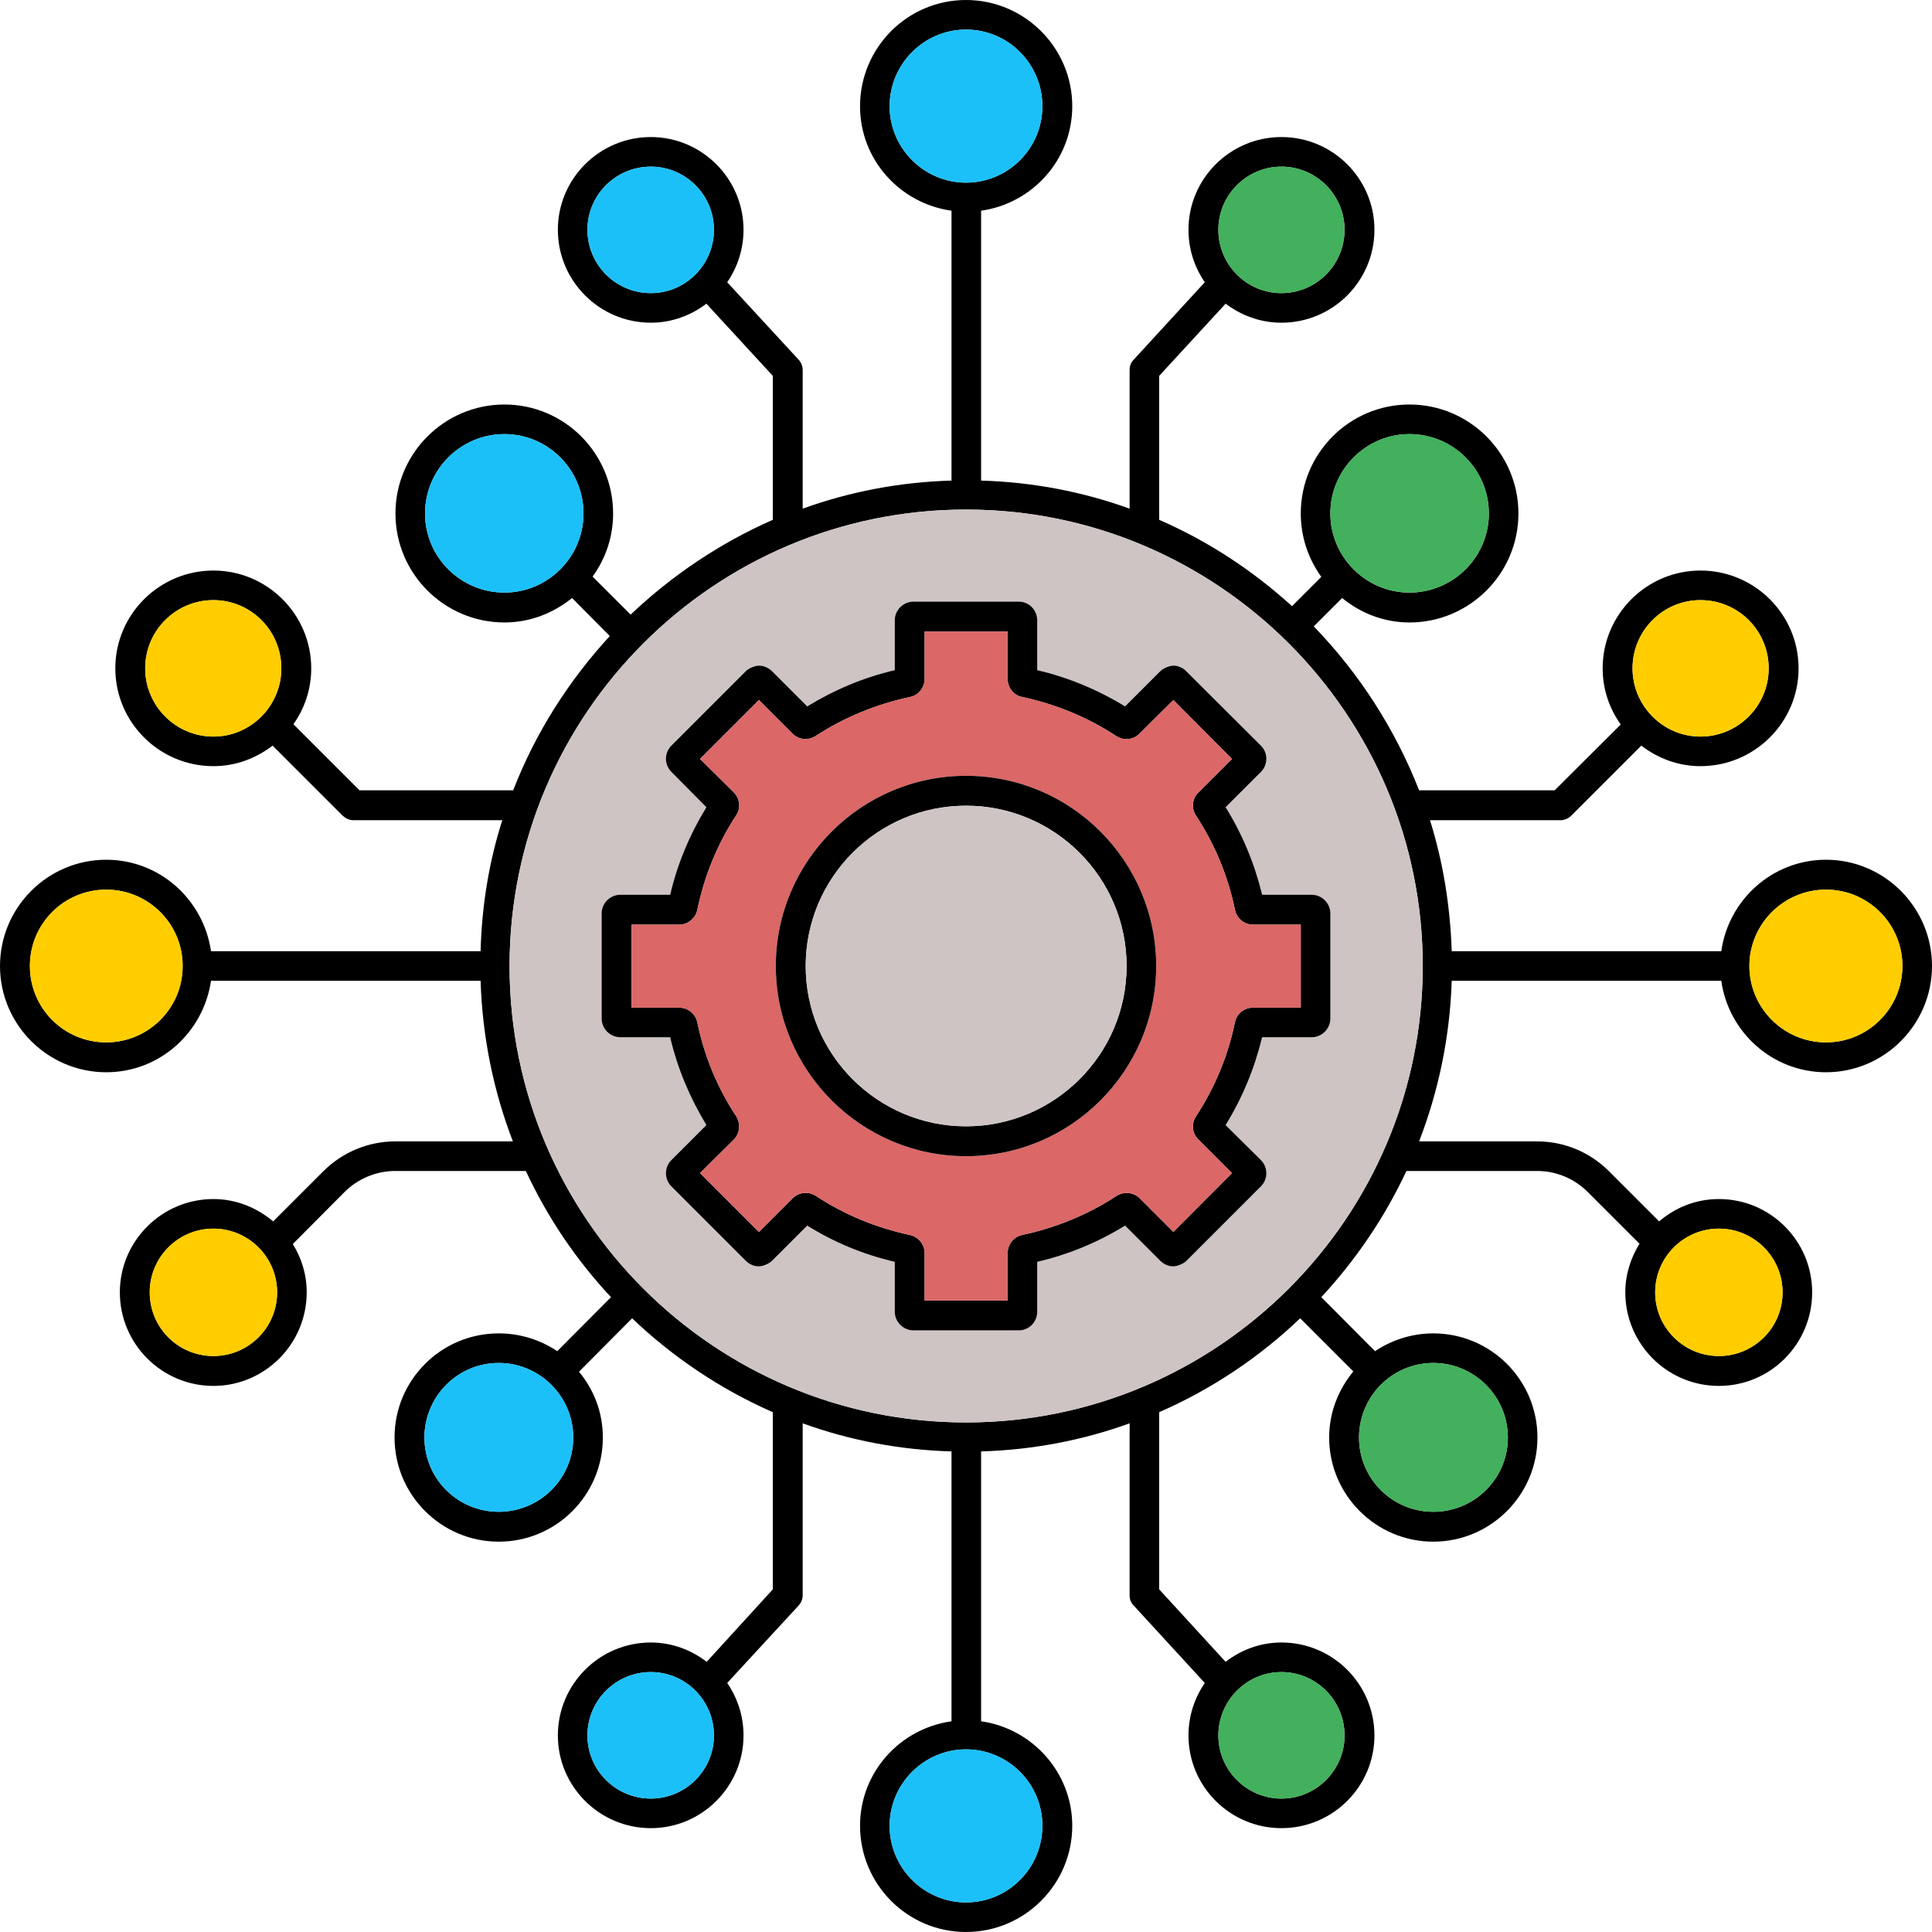 <svg xmlns="http://www.w3.org/2000/svg" xml:space="preserve" id="network-operation" x="0" y="0" viewBox="0 0 64 64">  <path d="M60.49,28.48c-1.77,0-3.23,1.32-3.47,3.03h-8.93c-0.05-1.51-0.29-2.97-0.72-4.34h4.33c0.13,0,0.26-0.06,0.35-0.15   l2.32-2.32c0.55,0.42,1.22,0.68,1.96,0.68c1.79,0,3.25-1.45,3.25-3.24c0-1.79-1.46-3.24-3.25-3.24c-1.78,0-3.24,1.45-3.24,3.24   c0,0.69,0.22,1.33,0.6,1.86l-2.19,2.18h-4.49c-0.8-2.04-1.99-3.88-3.49-5.43l0.94-0.94c0.61,0.5,1.38,0.81,2.23,0.81   c1.99,0,3.61-1.62,3.61-3.61c0-1.99-1.62-3.61-3.61-3.61s-3.6,1.62-3.6,3.61c0,0.78,0.25,1.5,0.68,2.1l-0.97,0.97   c-1.3-1.18-2.77-2.15-4.4-2.86v-4.77l2.2-2.39c0.52,0.39,1.15,0.63,1.85,0.63c1.7,0,3.08-1.38,3.08-3.08   c0-1.69-1.38-3.07-3.08-3.07s-3.08,1.38-3.08,3.07c0,0.65,0.2,1.24,0.54,1.74l-2.36,2.57c-0.09,0.09-0.13,0.21-0.13,0.34v4.59   c-1.55-0.56-3.2-0.88-4.92-0.93V6.98c1.7-0.24,3.02-1.69,3.02-3.46C35.52,1.58,33.94,0,32,0s-3.51,1.58-3.51,3.52   c0,1.77,1.32,3.22,3.03,3.46v8.94c-1.73,0.05-3.38,0.37-4.93,0.93v-4.59c0-0.13-0.05-0.25-0.13-0.34l-2.37-2.57   c0.34-0.5,0.54-1.09,0.54-1.74c0-1.69-1.38-3.07-3.07-3.07c-1.7,0-3.08,1.38-3.08,3.07c0,1.7,1.38,3.08,3.08,3.08   c0.69,0,1.33-0.24,1.84-0.63l2.2,2.39v4.77c-1.75,0.77-3.34,1.84-4.71,3.14l-1.26-1.26c0.43-0.59,0.68-1.31,0.68-2.09   c0-1.99-1.61-3.61-3.6-3.61s-3.61,1.62-3.61,3.61c0,1.99,1.62,3.61,3.61,3.61c0.85,0,1.62-0.31,2.24-0.81l1.25,1.26   c-1.36,1.48-2.46,3.2-3.2,5.11h-5.09l-2.19-2.19c0.37-0.52,0.59-1.16,0.59-1.85c0-1.79-1.46-3.24-3.24-3.24   c-1.79,0-3.25,1.45-3.25,3.24c0,1.79,1.46,3.24,3.25,3.24c0.74,0,1.41-0.26,1.96-0.68l2.32,2.32c0.1,0.09,0.22,0.15,0.35,0.15h4.94   c-0.44,1.37-0.68,2.83-0.72,4.34H6.99c-0.25-1.71-1.7-3.03-3.47-3.03C1.58,28.48,0,30.06,0,32s1.58,3.52,3.52,3.52   c1.77,0,3.22-1.32,3.47-3.03h8.93c0.06,1.87,0.43,3.66,1.07,5.32h-3.9c-0.89,0-1.75,0.36-2.38,0.99l-1.66,1.66   c-0.54-0.45-1.22-0.74-1.98-0.74c-1.71,0-3.1,1.39-3.1,3.09c0,1.71,1.39,3.1,3.1,3.1c1.7,0,3.09-1.39,3.09-3.1   c0-0.59-0.17-1.13-0.46-1.6l1.71-1.72c0.44-0.44,1.05-0.7,1.68-0.7h4.33c0.72,1.55,1.67,2.95,2.82,4.18l-1.78,1.79   c-0.55-0.37-1.22-0.59-1.94-0.59c-1.9,0-3.45,1.54-3.45,3.45c0,1.9,1.55,3.45,3.45,3.45c1.91,0,3.45-1.55,3.45-3.45   c0-0.84-0.3-1.59-0.79-2.18l1.76-1.77c1.35,1.29,2.93,2.35,4.66,3.11v5.87l-2.19,2.4c-0.52-0.4-1.16-0.64-1.85-0.64   c-1.7,0-3.08,1.38-3.08,3.08c0,1.69,1.38,3.07,3.08,3.07c1.69,0,3.07-1.38,3.07-3.07c0-0.65-0.2-1.24-0.54-1.74l2.37-2.57   c0.08-0.09,0.13-0.21,0.13-0.33v-5.7c1.55,0.56,3.2,0.88,4.93,0.93v8.94c-1.71,0.24-3.03,1.69-3.03,3.46   c0,1.94,1.57,3.52,3.51,3.52s3.52-1.58,3.52-3.52c0-1.76-1.32-3.22-3.02-3.46v-8.94c1.72-0.05,3.37-0.37,4.92-0.93v5.7   c0,0.12,0.04,0.24,0.13,0.33l2.36,2.57c-0.34,0.5-0.54,1.09-0.54,1.74c0,1.69,1.38,3.07,3.08,3.07s3.08-1.38,3.08-3.07   c0-1.7-1.38-3.08-3.08-3.08c-0.7,0-1.33,0.24-1.85,0.64l-2.2-2.4v-5.87c1.74-0.76,3.32-1.82,4.67-3.11l1.76,1.76   c-0.49,0.6-0.8,1.35-0.8,2.19c0,1.9,1.55,3.45,3.45,3.45c1.9,0,3.45-1.55,3.45-3.45c0-1.91-1.55-3.45-3.45-3.45   c-0.71,0-1.38,0.22-1.93,0.59l-1.78-1.79c1.14-1.23,2.1-2.64,2.82-4.18h4.33c0.63,0,1.23,0.25,1.68,0.7l1.71,1.71   c-0.29,0.47-0.47,1.02-0.47,1.61c0,1.71,1.39,3.1,3.1,3.1c1.71,0,3.09-1.39,3.09-3.1c0-1.7-1.38-3.09-3.09-3.09   c-0.76,0-1.44,0.28-1.98,0.74L53.3,38.8c-0.64-0.64-1.49-0.99-2.38-0.99h-3.91c0.64-1.66,1.02-3.45,1.08-5.32h8.93   c0.24,1.71,1.7,3.03,3.47,3.03c1.93,0,3.51-1.58,3.51-3.52S62.42,28.48,60.49,28.48z M56.33,19.88c1.25,0,2.26,1.01,2.26,2.26   c0,1.24-1.01,2.26-2.26,2.26c-1.24,0-2.25-1.02-2.25-2.26C54.08,20.89,55.09,19.88,56.33,19.88z M46.69,14.38   c1.45,0,2.63,1.18,2.63,2.63c0,1.44-1.18,2.62-2.63,2.62c-1.44,0-2.62-1.18-2.62-2.62C44.07,15.56,45.25,14.38,46.69,14.38z    M42.45,5.52c1.15,0,2.09,0.94,2.09,2.09c0,1.16-0.94,2.1-2.09,2.1s-2.09-0.94-2.09-2.1C40.36,6.46,41.3,5.52,42.45,5.52z    M21.56,9.71c-1.16,0-2.1-0.94-2.1-2.1c0-1.15,0.94-2.09,2.1-2.09c1.15,0,2.09,0.94,2.09,2.09C23.65,8.77,22.71,9.71,21.56,9.71z    M16.71,19.63c-1.45,0-2.63-1.18-2.63-2.62c0-1.45,1.18-2.63,2.63-2.63c1.44,0,2.62,1.18,2.62,2.63   C19.33,18.45,18.15,19.63,16.71,19.63z M7.07,24.4c-1.25,0-2.26-1.02-2.26-2.26c0-1.25,1.01-2.26,2.26-2.26   c1.24,0,2.25,1.01,2.25,2.26C9.32,23.38,8.31,24.4,7.07,24.4z M6.05,32.01c0,1.39-1.14,2.52-2.53,2.52c-1.4,0-2.53-1.13-2.53-2.53   c0-1.4,1.13-2.53,2.53-2.53c1.39,0,2.53,1.13,2.53,2.52V32.01z M7.07,44.92c-1.17,0-2.11-0.94-2.11-2.11   c0-1.16,0.94-2.11,2.11-2.11c1.16,0,2.11,0.95,2.11,2.11C9.18,43.98,8.23,44.92,7.07,44.92z M16.52,50.08   c-1.36,0-2.46-1.1-2.46-2.46s1.1-2.47,2.46-2.47s2.47,1.11,2.47,2.47S17.88,50.08,16.52,50.08z M21.56,59.58   c-1.16,0-2.1-0.94-2.1-2.09c0-1.16,0.94-2.1,2.1-2.1c1.15,0,2.09,0.94,2.09,2.1C23.65,58.64,22.71,59.58,21.56,59.58z M42.45,55.39   c1.15,0,2.09,0.94,2.09,2.1c0,1.15-0.94,2.09-2.09,2.09s-2.09-0.94-2.09-2.09C40.36,56.33,41.3,55.39,42.45,55.39z M47.48,45.15   c1.36,0,2.47,1.11,2.47,2.47s-1.11,2.46-2.47,2.46c-1.36,0-2.46-1.1-2.46-2.46S46.12,45.15,47.48,45.15z M56.94,40.7   c1.16,0,2.11,0.95,2.11,2.11c0,1.17-0.95,2.11-2.11,2.11c-1.16,0-2.11-0.94-2.11-2.11C54.83,41.65,55.78,40.7,56.94,40.7z    M29.47,3.52c0-1.4,1.14-2.54,2.53-2.54c1.4,0,2.53,1.14,2.53,2.54c0,1.39-1.13,2.53-2.53,2.53C30.61,6.05,29.47,4.91,29.47,3.52z    M34.53,60.48c0,1.4-1.13,2.54-2.53,2.54c-1.39,0-2.53-1.14-2.53-2.54c0-1.39,1.14-2.53,2.53-2.53   C33.4,57.95,34.53,59.09,34.53,60.48z M32.02,47.12c-0.01,0-0.01,0-0.01,0c-0.01,0-0.01,0-0.01,0c-8.34,0-15.12-6.78-15.12-15.12   c0-8.34,6.78-15.12,15.12-15.12c0,0,0,0,0.01,0c0,0,0,0,0.01,0c8.33,0.01,15.11,6.79,15.11,15.12   C47.13,40.33,40.35,47.11,32.02,47.12z M60.49,34.53c-1.4,0-2.53-1.13-2.54-2.52c0-0.01,0.01-0.01,0.01-0.01s-0.01,0-0.01-0.01   c0.01-1.39,1.14-2.52,2.54-2.52c1.39,0,2.53,1.13,2.53,2.53C63.02,33.4,61.88,34.53,60.49,34.53z"></path>  <circle cx="7.07" cy="42.81" r="2.11" fill="#ffcd00"></circle>  <path fill="#1cc0f9" d="M18.99 47.62c0 1.36-1.11 2.46-2.47 2.46s-2.46-1.1-2.46-2.46 1.1-2.47 2.46-2.47S18.99 46.26 18.99 47.62zM23.65 57.49c0 1.15-.94 2.09-2.09 2.09-1.16 0-2.1-.94-2.1-2.09 0-1.16.94-2.1 2.1-2.1C22.71 55.39 23.65 56.33 23.65 57.49zM34.53 60.48c0 1.4-1.13 2.54-2.53 2.54-1.39 0-2.53-1.14-2.53-2.54 0-1.39 1.14-2.53 2.53-2.53C33.4 57.95 34.53 59.09 34.53 60.48z"></path>  <path fill="#42b05c" d="M44.54 57.49c0 1.15-.94 2.09-2.09 2.09s-2.09-.94-2.09-2.09c0-1.16.94-2.1 2.09-2.1S44.54 56.33 44.54 57.49zM49.95 47.62c0 1.36-1.11 2.46-2.47 2.46-1.36 0-2.46-1.1-2.46-2.46s1.1-2.47 2.46-2.47C48.84 45.15 49.95 46.26 49.95 47.62z"></path>  <circle cx="56.94" cy="42.81" r="2.11" fill="#ffcd00"></circle>  <path fill="#ffcd00" d="M63.02 32c0 1.4-1.14 2.53-2.53 2.53-1.4 0-2.53-1.13-2.54-2.52 0-.01.01-.01.01-.01s-.01 0-.01-.01c.01-1.39 1.14-2.52 2.54-2.52C61.88 29.47 63.02 30.6 63.02 32zM58.59 22.14c0 1.24-1.01 2.26-2.26 2.26-1.24 0-2.25-1.02-2.25-2.26 0-1.25 1.01-2.26 2.25-2.26C57.58 19.88 58.59 20.89 58.59 22.14z"></path>  <path fill="#42b05c" d="M49.32 17.01c0 1.44-1.18 2.62-2.63 2.62-1.44 0-2.62-1.18-2.62-2.62 0-1.45 1.18-2.63 2.62-2.63C48.14 14.38 49.32 15.56 49.32 17.01zM44.54 7.61c0 1.16-.94 2.1-2.09 2.1s-2.09-.94-2.09-2.1c0-1.15.94-2.09 2.09-2.09S44.54 6.46 44.54 7.61z"></path>  <path fill="#1cc0f9" d="M34.53 3.52c0 1.39-1.13 2.53-2.53 2.53-1.39 0-2.53-1.14-2.53-2.53 0-1.4 1.14-2.54 2.53-2.54C33.4.98 34.53 2.12 34.53 3.52zM23.65 7.61c0 1.16-.94 2.1-2.09 2.1-1.16 0-2.1-.94-2.1-2.1 0-1.15.94-2.09 2.1-2.09C22.71 5.52 23.65 6.46 23.65 7.61zM19.33 17.01c0 1.44-1.18 2.62-2.62 2.62-1.45 0-2.63-1.18-2.63-2.62 0-1.45 1.18-2.63 2.63-2.63C18.15 14.38 19.33 15.56 19.33 17.01z"></path>  <path fill="#ffcd00" d="M9.32 22.14c0 1.24-1.01 2.26-2.25 2.26-1.25 0-2.26-1.02-2.26-2.26 0-1.25 1.01-2.26 2.26-2.26C8.31 19.88 9.32 20.89 9.32 22.14zM6.05 31.99v.02c0 1.39-1.14 2.52-2.53 2.52-1.4 0-2.53-1.13-2.53-2.53 0-1.4 1.13-2.53 2.53-2.53C4.91 29.47 6.05 30.6 6.05 31.99z"></path>  <path fill="#cec4c4" d="M32.02,16.88c-0.01,0-0.01,0-0.01,0c-0.01,0-0.01,0-0.01,0c-8.34,0-15.12,6.78-15.12,15.12   c0,8.34,6.78,15.12,15.12,15.12c0,0,0,0,0.01,0c0,0,0,0,0.01,0c8.33-0.01,15.11-6.79,15.11-15.12   C47.13,23.67,40.35,16.89,32.02,16.88z M43.45,34.36h-1.64c-0.25,1.03-0.65,2-1.21,2.91l1.17,1.16c0.24,0.24,0.24,0.63,0,0.87   l-2.47,2.47c-0.09,0.09-0.3,0.18-0.43,0.18c-0.17,0-0.32-0.07-0.44-0.19l-1.16-1.16c-0.91,0.56-1.88,0.96-2.91,1.2v1.65   c0,0.34-0.27,0.62-0.61,0.62h-3.49c-0.34,0-0.62-0.28-0.62-0.62V41.8c-1.03-0.24-2-0.64-2.9-1.2l-1.17,1.17   c-0.09,0.09-0.3,0.18-0.43,0.18c-0.17,0-0.32-0.07-0.44-0.19l-2.46-2.46c-0.24-0.24-0.24-0.63,0-0.87l1.16-1.16   c-0.55-0.91-0.96-1.88-1.2-2.91h-1.65c-0.34,0-0.62-0.28-0.62-0.62v-3.48c0-0.34,0.28-0.62,0.62-0.62h1.65   c0.24-1.03,0.65-2,1.2-2.9l-1.16-1.17c-0.24-0.24-0.24-0.63,0-0.87l2.46-2.46c0.09-0.1,0.31-0.19,0.44-0.19   c0.16,0,0.32,0.07,0.44,0.19l1.16,1.16c0.9-0.55,1.87-0.96,2.9-1.2v-1.65c0-0.34,0.28-0.62,0.62-0.62h3.49   c0.34,0,0.61,0.28,0.61,0.62v1.65c1.03,0.24,2.01,0.65,2.91,1.2l1.16-1.16c0.09-0.1,0.31-0.19,0.44-0.19   c0.16,0,0.32,0.07,0.43,0.19l2.47,2.46c0.24,0.24,0.24,0.63,0,0.87l-1.17,1.17c0.56,0.9,0.96,1.87,1.21,2.9h1.64   c0.34,0,0.62,0.28,0.62,0.62v3.48C44.07,34.08,43.79,34.36,43.45,34.36z"></path>  <path d="M43.45,29.64h-1.64c-0.25-1.03-0.65-2-1.21-2.9l1.17-1.17c0.24-0.24,0.24-0.63,0-0.87l-2.47-2.46   c-0.11-0.12-0.27-0.19-0.43-0.19c-0.13,0-0.35,0.09-0.44,0.19l-1.16,1.16c-0.9-0.55-1.88-0.96-2.91-1.2v-1.65   c0-0.34-0.27-0.62-0.61-0.62h-3.49c-0.34,0-0.62,0.28-0.62,0.62v1.65c-1.03,0.24-2,0.65-2.9,1.2l-1.16-1.16   c-0.12-0.12-0.28-0.19-0.44-0.19c-0.13,0-0.35,0.09-0.44,0.19l-2.46,2.46c-0.24,0.24-0.24,0.63,0,0.87l1.16,1.17   c-0.55,0.9-0.96,1.87-1.2,2.9h-1.65c-0.34,0-0.62,0.28-0.62,0.62v3.48c0,0.34,0.28,0.62,0.62,0.62h1.65c0.24,1.03,0.65,2,1.2,2.91   l-1.16,1.16c-0.24,0.24-0.24,0.63,0,0.87l2.46,2.46c0.12,0.12,0.27,0.19,0.44,0.19c0.13,0,0.34-0.09,0.43-0.18l1.17-1.17   c0.9,0.56,1.87,0.96,2.9,1.2v1.65c0,0.34,0.28,0.62,0.62,0.62h3.49c0.34,0,0.61-0.28,0.61-0.62V41.8c1.03-0.24,2-0.64,2.91-1.2   l1.16,1.16c0.12,0.12,0.27,0.19,0.44,0.19c0.13,0,0.34-0.09,0.43-0.18l2.47-2.47c0.24-0.24,0.24-0.63,0-0.87l-1.17-1.16   c0.56-0.91,0.96-1.88,1.21-2.91h1.64c0.34,0,0.62-0.28,0.62-0.62v-3.48C44.07,29.92,43.79,29.64,43.45,29.64z M43.09,33.38h-1.58   c-0.29,0-0.54,0.19-0.6,0.48c-0.23,1.12-0.67,2.17-1.29,3.12c-0.16,0.24-0.13,0.57,0.08,0.77l1.11,1.11l-1.94,1.95l-1.11-1.11   c-0.21-0.21-0.53-0.24-0.78-0.08c-0.95,0.62-2,1.05-3.12,1.29c-0.28,0.06-0.48,0.31-0.48,0.6v1.57h-2.75v-1.57   c0-0.29-0.21-0.54-0.49-0.6c-1.12-0.24-2.17-0.67-3.12-1.3c-0.24-0.15-0.56-0.12-0.77,0.09l-1.11,1.11l-1.95-1.95l1.12-1.11   c0.2-0.2,0.23-0.53,0.08-0.77c-0.63-0.95-1.06-2-1.29-3.11c-0.06-0.29-0.31-0.49-0.6-0.49h-1.58v-2.75h1.58   c0.29,0,0.54-0.21,0.6-0.49c0.23-1.12,0.66-2.17,1.28-3.12c0.17-0.24,0.13-0.57-0.07-0.77l-1.12-1.11l1.95-1.95l1.11,1.11   c0.21,0.21,0.52,0.24,0.77,0.08c0.95-0.62,2-1.05,3.12-1.29c0.28-0.05,0.49-0.31,0.49-0.6v-1.57h2.75v1.57   c0,0.29,0.2,0.55,0.49,0.6c1.11,0.24,2.16,0.67,3.12,1.3c0.24,0.15,0.56,0.12,0.76-0.09l1.12-1.11l1.94,1.95l-1.11,1.11   c-0.21,0.2-0.24,0.53-0.08,0.77c0.62,0.95,1.06,2,1.29,3.12c0.06,0.29,0.31,0.49,0.6,0.49h1.58V33.38z"></path>  <path fill="#db6767" d="M41.51,30.63c-0.29,0-0.54-0.2-0.6-0.49c-0.23-1.12-0.67-2.17-1.29-3.12c-0.16-0.24-0.13-0.57,0.08-0.77   l1.11-1.11l-1.94-1.95l-1.12,1.11c-0.2,0.21-0.52,0.24-0.76,0.09c-0.96-0.63-2.01-1.06-3.12-1.3c-0.29-0.05-0.49-0.31-0.49-0.6   v-1.57h-2.75v1.57c0,0.29-0.21,0.55-0.49,0.6c-1.12,0.24-2.17,0.67-3.12,1.29c-0.25,0.16-0.56,0.13-0.77-0.08l-1.11-1.11   l-1.95,1.95l1.12,1.11c0.2,0.2,0.24,0.53,0.07,0.77c-0.62,0.95-1.05,2-1.28,3.12c-0.06,0.28-0.31,0.49-0.6,0.49h-1.58v2.75h1.58   c0.29,0,0.54,0.2,0.6,0.49c0.23,1.11,0.66,2.16,1.29,3.11c0.15,0.24,0.12,0.57-0.08,0.77l-1.12,1.11l1.95,1.95l1.11-1.11   c0.21-0.21,0.53-0.24,0.77-0.09c0.95,0.63,2,1.06,3.12,1.3c0.28,0.06,0.49,0.31,0.49,0.6v1.57h2.75v-1.57c0-0.29,0.2-0.54,0.48-0.6   c1.12-0.24,2.17-0.67,3.12-1.29c0.25-0.16,0.57-0.13,0.78,0.08l1.11,1.11l1.94-1.95l-1.11-1.11c-0.21-0.2-0.24-0.53-0.08-0.77   c0.62-0.95,1.06-2,1.29-3.12c0.06-0.29,0.31-0.48,0.6-0.48h1.58v-2.75H41.51z M32,38.3c-3.47,0-6.3-2.83-6.3-6.3   c0-3.47,2.83-6.3,6.3-6.3c3.48,0,6.3,2.83,6.3,6.3C38.3,35.47,35.48,38.3,32,38.3z"></path>  <path d="M32,25.7c-3.47,0-6.3,2.83-6.3,6.3c0,3.47,2.83,6.3,6.3,6.3c3.48,0,6.3-2.83,6.3-6.3C38.3,28.53,35.48,25.7,32,25.7z    M32,37.31c-2.93,0-5.31-2.38-5.31-5.31s2.38-5.31,5.31-5.31s5.32,2.38,5.32,5.31S34.93,37.31,32,37.31z"></path>  <path fill="#cec4c4" d="M37.32,32c0,2.93-2.39,5.31-5.32,5.31s-5.31-2.38-5.31-5.31s2.38-5.31,5.31-5.31S37.32,29.07,37.32,32z"></path></svg>